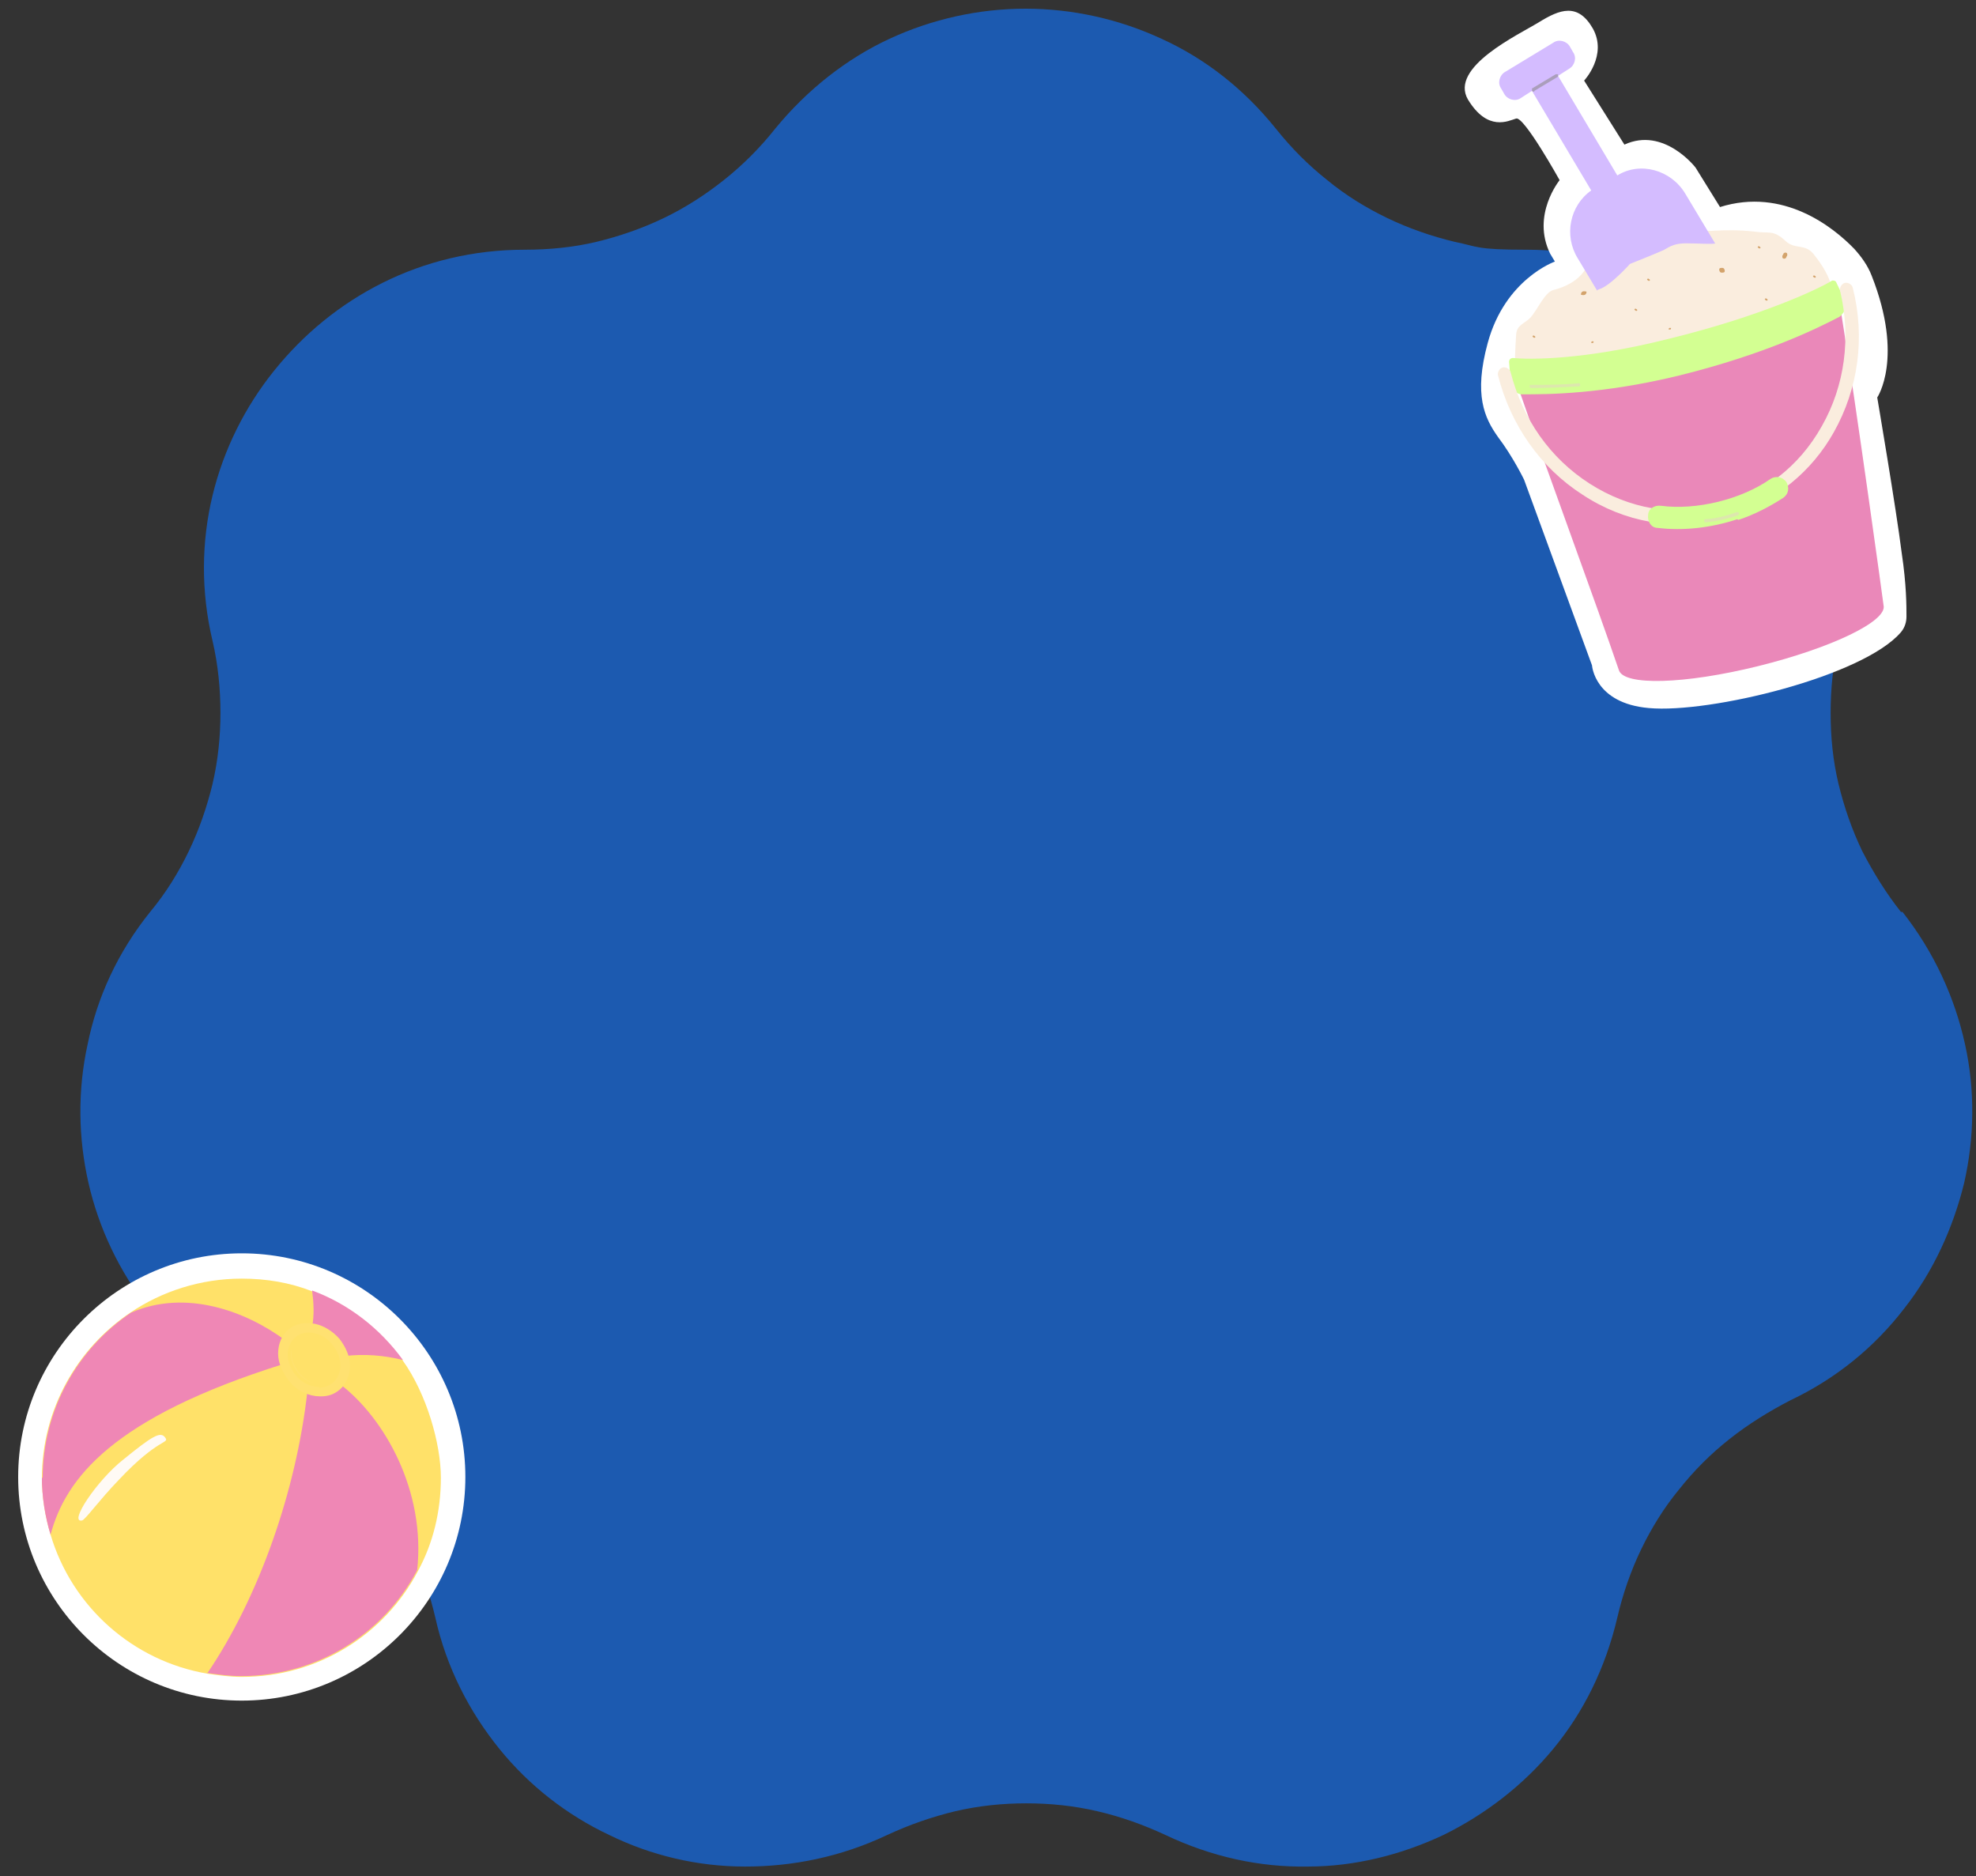 <?xml version="1.0" encoding="UTF-8"?>
<svg id="Ebene_1" xmlns="http://www.w3.org/2000/svg" version="1.1" viewBox="0 0 250.1 237.4">
  <rect x="0" y="0" width="250.1" height="237.4" fill="#333333" stroke="none"/>
  <!-- Generator: Adobe Illustrator 29.4.0, SVG Export Plug-In . SVG Version: 2.1.0 Build 152)  -->
  <defs>
    <style>
      .st0 {
        fill: #ef87b5;
      }

      .st1 {
        fill: #d3ff92;
      }

      .st2 {
        fill: #d4bcff;
      }

      .st3 {
        fill: #ffe169;
      }

      .st4 {
        fill: #fff;
      }

      .st5 {
        fill: #ea88b9;
      }

      .st6 {
        fill: #d3a36b;
      }

      .st7 {
        fill: #dde7ae;
      }

      .st8 {
        fill: #1c5ab0;
      }

      .st9 {
        fill: #faedde;
      }

      .st10 {
        fill: #ffe171;
      }

      .st11 {
        fill: none;
        stroke: #ffe171;
        stroke-miterlimit: 10;
        stroke-width: 1.2px;
      }

      .st12 {
        fill: #fffaf5;
      }

      .st13 {
        fill: #aa9ebb;
      }
    </style>
  </defs>
  <path class="st8" d="M240.6,115.4c-1.9-2.4-3.5-5-4.9-7.7-1.3-2.7-2.3-5.6-3-8.5-.7-2.9-1-5.9-1-9,0-3,.3-6.1,1-9.1,1.4-6.3,1.3-12.6,0-18.4-1.4-5.8-4.1-11.2-7.8-15.8-3.7-4.6-8.3-8.4-13.7-11.1-5.4-2.7-11.5-4.2-18-4.2s-6.1-.4-9.1-1c-2.9-.7-5.8-1.7-8.5-3-2.7-1.3-5.3-2.9-7.6-4.8-2.4-1.9-4.5-4-6.5-6.5-4.1-5.1-9-8.9-14.5-11.4-5.4-2.5-11.3-3.8-17.2-3.8s-11.8,1.3-17.2,3.8c-5.4,2.5-10.4,6.4-14.5,11.4-1.9,2.4-4.1,4.6-6.5,6.5-2.4,1.9-4.9,3.5-7.6,4.8-2.7,1.3-5.6,2.3-8.5,3-2.9.7-6,1-9.1,1-6.5,0-12.6,1.5-18,4.2-5.4,2.7-10,6.5-13.7,11.1-3.7,4.6-6.4,10-7.8,15.8-1.4,5.8-1.5,12.1,0,18.4.7,3,1,6.1,1,9.1,0,3-.3,6-1,9-.7,2.9-1.7,5.8-3,8.5-1.3,2.7-2.9,5.3-4.9,7.7-4.1,5.1-6.7,10.8-7.9,16.7-1.3,5.9-1.2,11.9.1,17.6,1.3,5.7,3.9,11.2,7.6,15.9,3.7,4.7,8.5,8.7,14.4,11.6,2.8,1.3,5.4,3,7.7,4.9,2.4,1.9,4.5,4,6.4,6.4,1.9,2.4,3.5,4.9,4.8,7.6,1.3,2.7,2.3,5.6,3,8.6,1.4,6.3,4.3,11.9,8.1,16.6,3.8,4.7,8.6,8.4,13.9,10.9,5.3,2.6,11.2,4,17.2,4,6,0,12.1-1.2,18-4,2.8-1.3,5.7-2.3,8.6-3,3-.7,6-1,9-1s6,.3,9,1c3,.7,5.8,1.7,8.6,3,5.9,2.8,12,4.1,18,4,6,0,11.9-1.5,17.2-4,5.3-2.6,10.1-6.3,13.9-10.9,3.8-4.6,6.6-10.2,8.1-16.6.7-3,1.7-5.9,3-8.6,1.3-2.7,2.9-5.3,4.8-7.6,1.9-2.4,4-4.5,6.4-6.4,2.4-1.9,5-3.5,7.7-4.9,5.9-2.8,10.7-6.8,14.4-11.6,3.7-4.7,6.2-10.2,7.6-15.9,1.3-5.7,1.4-11.8.1-17.6-1.3-5.9-3.9-11.6-7.9-16.7"/>
  <g>
    <path class="st4" d="M30.6,215.2c-15.6,0-28.3-12.7-28.3-28.3s12.7-28.3,28.3-28.3,28.3,12.7,28.3,28.3-12.7,28.3-28.3,28.3"/>
    <path class="st3" d="M5.3,186.9c0,2.5.4,5,1.1,7.3h0c2.7,9.1,10.4,16,19.9,17.6,1.4.2,2.8.4,4.3.4,9.7,0,18.1-5.4,22.3-13.4h0c1.9-3.5,2.9-7.5,2.9-11.8s-1.8-10.6-4.8-14.8c-2.9-4-6.9-7.1-11.5-8.8-2.8-1.1-5.8-1.6-8.9-1.6-5.2,0-10.1,1.6-14.1,4.3h0c-6.7,4.5-11.2,12.2-11.2,21"/>
    <path class="st0" d="M39.2,169.3c1.2,0,2.5,1.1,3.1,2.5.4,0,.9-.1,1.3-.2,2.5-.3,5-.1,7.4.5-2.9-4-6.9-7.1-11.5-8.8.2,1.5.3,3.1,0,4.6,0,.5-.2,1-.3,1.5"/>
    <path class="st0" d="M26.2,211.7c1.4.2,2.8.4,4.3.4,9.7,0,18.1-5.4,22.3-13.4h0c1.1-10-4.1-19.2-9.7-23.5-1.3-1-2.6-1.7-3.9-2.1,0,1-.2,2-.3,3-1.4,12.5-6.1,26-12.7,35.7"/>
    <path class="st0" d="M5.3,186.9c0,2.5.4,5,1.1,7.3,1.9-7.1,7.8-14.8,29.5-21.6.9-.3,1.8-.6,2.8-.8-.8-.8-1.6-1.5-2.6-2.2-5-3.7-12.6-6.5-19.5-3.5h0c-6.7,4.5-11.2,12.2-11.2,21"/>
    <path class="st3" d="M42.5,169.7c-1.6-2-4.3-2.5-5.8-1.2-1.6,1.3-1.5,4,.1,6,1.6,2,4.3,2.5,5.8,1.2s1.5-4-.1-6"/>
    <path class="st10" d="M38.9,168.4c-.6,0-1.2.2-1.7.6-.6.5-1,1.3-.9,2.3,0,1,.4,1.9,1.1,2.8,1.4,1.7,3.6,2.2,4.9,1.1.6-.5,1-1.3.9-2.3,0-1-.4-1.9-1.1-2.8-.7-.8-1.6-1.4-2.5-1.6-.2,0-.5,0-.7,0M40.5,176.1c-1.2,0-2.6-.6-3.5-1.8-.7-.9-1.2-2-1.2-3,0-1.1.4-2,1.1-2.6.7-.6,1.7-.8,2.8-.6,1,.2,2,.8,2.8,1.7.7.9,1.2,2,1.2,3,0,1.1-.4,2-1.1,2.6-.6.5-1.2.7-2,.7"/>
    <path class="st11" d="M38.9,168.4c-.6,0-1.2.2-1.7.6-.6.5-1,1.3-.9,2.3,0,1,.4,1.9,1.1,2.8,1.4,1.7,3.6,2.2,4.9,1.1.6-.5,1-1.3.9-2.3,0-1-.4-1.9-1.1-2.8-.7-.8-1.6-1.4-2.5-1.6-.2,0-.5,0-.7,0h0ZM40.5,176.1c-1.2,0-2.6-.6-3.5-1.8-.7-.9-1.2-2-1.2-3,0-1.1.4-2,1.1-2.6.7-.6,1.7-.8,2.8-.6,1,.2,2,.8,2.8,1.7.7.9,1.2,2,1.2,3,0,1.1-.4,2-1.1,2.6-.6.5-1.2.7-2,.7h0Z"/>
    <path class="st3" d="M39,169.1c-.5,0-1,.2-1.4.5-1.1.9-1,2.7.1,4.1s2.9,1.8,4,.9c1.1-.9,1-2.7-.1-4.1-.6-.7-1.3-1.1-2.1-1.3-.2,0-.4,0-.6,0M40.4,175.5c-1.1,0-2.2-.5-3-1.5-1.3-1.6-1.3-3.7,0-4.8.6-.5,1.5-.7,2.4-.5.9.2,1.7.7,2.3,1.5,1.3,1.6,1.3,3.7,0,4.8-.5.4-1.1.6-1.7.6"/>
    <path class="st12" d="M20.9,181.9c.6.8-.8,0-5.8,5.3-2.6,2.7-4.3,5.1-4.7,5.2-1.8.4,1.9-5.1,5.2-7.7,3.7-3,4.7-3.6,5.3-2.8"/>
  </g>
  <g>
    <g>
      <path class="st4" d="M192.9,60.7l8.6,23.5s.3,4.8,7.2,5.4c7.7.7,27.1-4,31.9-9.6.5-.6.7-1.3.7-2,0-1.3,0-4-.6-8-.7-5.6-3.1-19.7-3.1-19.7,0,0,3.4-5-.7-15.4-.5-1.3-1.3-2.4-2.2-3.4-2.7-2.8-9-7.8-17-5.3l-3.1-5s-4-5.2-9-2.9l-5.1-8.1s3-3.2,1.1-6.6c-1.9-3.3-4.2-2.4-6.8-.8-2.6,1.6-11.4,5.7-9,9.8,2.5,4.1,5.1,2.7,6.1,2.4,1-.3,5.5,7.8,5.5,7.8,0,0-3.6,4.4-1.2,9.3l.6,1s-6.3,2.2-8.5,10.3c-1.8,6.6-.4,9.5,1.3,11.9,1.9,2.5,3.3,5.4,3.3,5.4"/>
      <path class="st9" d="M191.9,48c-.3-1.5-.1-4,0-5.7.1-1.2,1-1.3,1.8-2.1.9-1,1.8-3.2,2.9-3.5,1.2-.3,2.3-.8,3.2-1.6,1-.9,1.4-2.2,2.5-3,1.5-1,2.9-1,4.5-1.8,1.9-.9,3.5-.7,5.5-1.5,1.4-.6,3,.6,4.5.4,1.8-.1,3.4-.1,5.2.1,1.9.3,2.4-.3,4,1.2,1.2,1.1,2.4.3,3.5,1.6,2.1,2.6,2.8,4.6,2.5,7.2-.3,2.6-1.7,4.8-3.4,6.5-1.8,1.6-3.9,2.7-6,3.7-4.9,2.2-10.1,3.7-15.4,3.6-5.4,0-14,.9-15.1-5"/>
    </g>
    <g>
      <path class="st2" d="M220.5,36.5l-7.2-12c-1.8-3-5.7-4.1-8.6-2.3l-7.5-12.6,1.4-.9c.7-.4,1-1.4.5-2.1l-.4-.7c-.4-.7-1.4-1-2.1-.5l-6.1,3.7c-.7.4-1,1.4-.5,2.1l.4.7c.4.7,1.4,1,2.1.5l1.4-.9,7.5,12.6c-2.7,1.9-3.5,5.7-1.7,8.6l7.2,12c.3.4.8.6,1.2.3l12.2-7.4c.4-.3.5-.8.3-1.2Z"/>
      <path class="st13" d="M194.2,11.6c-.1,0-.2,0-.3-.1,0-.1,0-.3,0-.3.5-.3,1-.6,1.5-.9.5-.3,1-.6,1.5-.9.1,0,.3,0,.3,0,0,.1,0,.3,0,.3-.5.3-1,.6-1.5.9-.5.3-1,.6-1.5.9,0,0,0,0,0,0"/>
      <path class="st9" d="M198.7,45.1s2.3-8.1,3.7-8.5c1.4-.4,3.9-3.2,3.9-3.2,0,0,3-1.2,3.9-1.6.9-.3,1.3-1.1,3.6-1,2.3,0,3.6.3,5.1-.5,1.5-.8,5.1,10.1,5.1,10.1l-13.5,7.5-11.9-2.8h0Z"/>
      <path class="st6" d="M200.1,37.3c0-.1,0-.3.2-.4.2-.1.4,0,.5,0,0,.1,0,.3-.2.4-.2.1-.4,0-.5,0"/>
      <path class="st6" d="M226.1,32c.1,0,.2.3,0,.5,0,.2-.3.3-.4.2-.1,0-.2-.3,0-.5,0-.2.3-.3.4-.2"/>
      <path class="st6" d="M217.6,34.1c0-.2.2-.2.4-.2.2,0,.3.2.3.4,0,.2-.2.2-.4.2-.2,0-.3-.2-.3-.4"/>
      <path class="st6" d="M201.4,43.4c0,0,0-.2.1-.2,0,0,.2,0,.2,0,0,0,0,.2-.1.2s-.2,0-.2,0"/>
      <path class="st6" d="M211.2,41.7c0,0,0-.2.1-.2,0,0,.2,0,.2,0,0,0,0,.2-.1.2s-.2,0-.2,0"/>
      <path class="st6" d="M194,42.5c0,0,.1-.1.2,0,0,0,.2.1.1.2,0,0-.1.1-.2,0,0,0-.2-.1-.1-.2"/>
      <path class="st6" d="M206.9,39.1c0,0,.1-.1.2,0,0,0,.2.1.1.2,0,0-.1.1-.2,0,0,0-.2-.1-.1-.2"/>
      <path class="st6" d="M208.5,35.3c0,0,.1-.1.2,0,0,0,.2.1.1.2,0,0-.1.1-.2,0,0,0-.2-.1-.1-.2"/>
      <path class="st6" d="M223.4,37.8c0,0,.1-.1.2,0,0,0,.2.1.1.2,0,0-.1.1-.2,0,0,0-.2-.1-.1-.2"/>
      <path class="st6" d="M222.5,31.2c0,0,.1-.1.2,0,0,0,.2.1.1.2,0,0-.1.1-.2,0,0,0-.2-.1-.1-.2"/>
      <path class="st6" d="M229.5,34.9c0,0,.1-.1.2,0,0,0,.2.1.1.2,0,0-.1.1-.2,0,0,0-.2-.1-.1-.2"/>
      <path class="st5" d="M232.5,36.1s.2,1.5.6,3.9c1.8,11.1,5.3,36.5,5.3,36.6.5,2-6.6,5.4-15.9,7.7-9.3,2.3-17,2.5-17.6.5-2.9-8.5-9.3-25.8-12.4-34.8-.8-2.3-1.3-3.7-1.3-3.7-.1-.4,0-.7.3-.9,2,.2,9.3.6,20-2,11.9-2.9,18.8-6.8,20.4-7.8,0,0,0,0,0,0,.2,0,.4.3.5.6"/>
      <path class="st1" d="M233.1,39.9c0,0-.2.1-.3.2-2.7,1.4-9.3,4.7-20.2,7.4-9.8,2.4-16.8,2.4-19.8,2.4-.1,0-.2,0-.3,0-.7-.1-1.3-.8-1.3-1.6l-.2-2.5c0-.3.2-.5.5-.5,0,0,0,0,0,0,2,.2,8.9.3,19.6-2.4,11.9-2.9,19.2-6.4,20.8-7.4,0,0,0,0,0,0,.2,0,.4,0,.5.2l1.1,2.3c.3.7,0,1.5-.5,1.9"/>
      <path class="st9" d="M219.5,65.2c-.5.2-1.1.3-1.6.5-6,1.5-12.3.4-17.6-3.1-5.3-3.4-9.1-8.8-10.7-15.1-.1-.4.2-.9.6-1,.4-.1.9.2,1,.6,1.5,5.9,5,10.9,10,14.1,5,3.2,10.8,4.2,16.3,2.8,5.6-1.4,10.2-4.9,13.1-10.1,2.9-5.1,3.7-11.2,2.3-17.1-.1-.4.2-.9.6-1,.4-.1.9.2,1,.6,1.6,6.3.7,12.8-2.4,18.3-2.8,5-7.3,8.6-12.6,10.4"/>
      <path class="st1" d="M219.9,65.7c-3.3,1.1-6.9,1.5-10.1,1.1-.8,0-1.3-.8-1.2-1.6,0-.8.8-1.3,1.6-1.2,4.5.6,10.2-.8,13.9-3.4.6-.4,1.5-.3,2,.4.4.7.3,1.5-.4,2-1.7,1.1-3.6,2.1-5.7,2.8"/>
      <path class="st7" d="M219,65.5c-1,.3-2,.5-3.1.6-.1,0-.2,0-.2-.2s0-.2.2-.2c1.3-.1,2.6-.4,3.9-.9.1,0,.2,0,.3.1,0,.1,0,.2-.1.3-.3.1-.6.2-.9.3"/>
      <path class="st7" d="M199.8,48.9s0,0,0,0c-2,.1-4,.2-6,.2-.1,0-.2-.1-.2-.2,0-.1,0-.2.2-.2,2,0,4,0,6-.2.1,0,.2,0,.2.2,0,.1,0,.2-.2.2"/>
    </g>
  </g>
</svg>